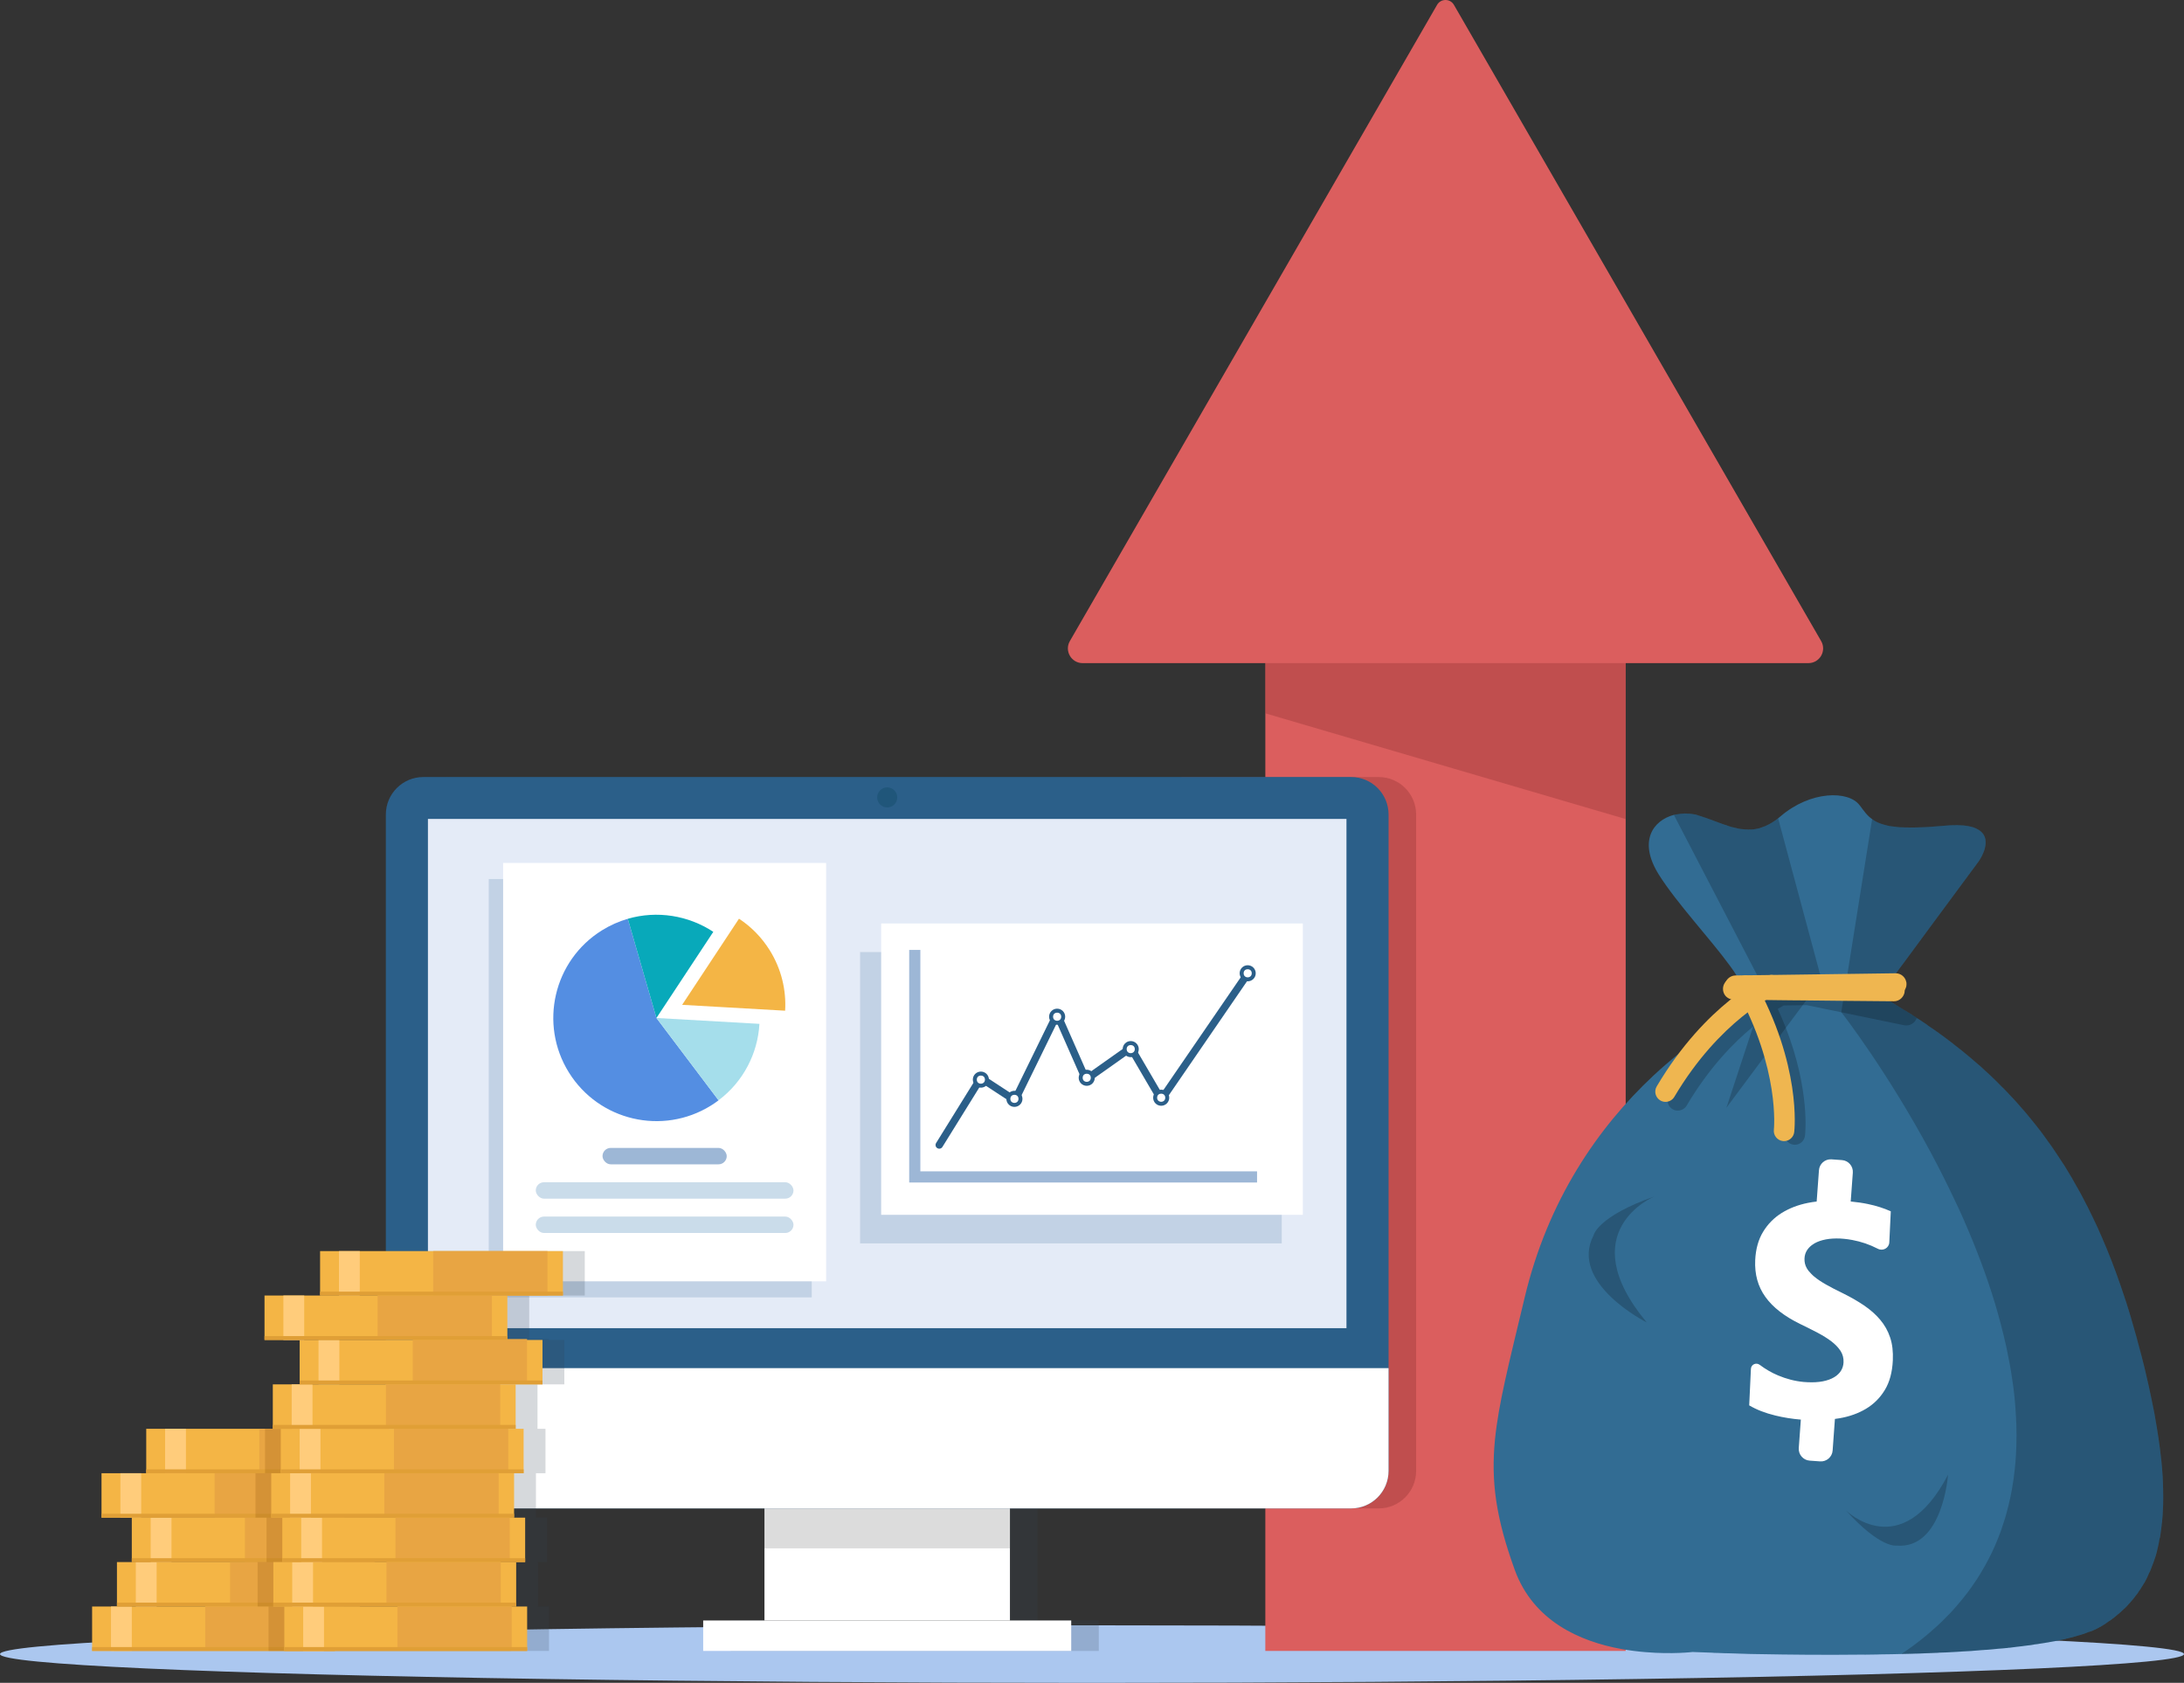 <svg xmlns="http://www.w3.org/2000/svg" viewBox="0 0 3448.035 2656.137">
  <rect x="0" y="0" width="3448.035" height="2656.137" fill="#333333" stroke="none"/>
  <g id="a" data-name="Layer 1"/>
  <g id="b" data-name="Layer 2">
    <g id="c" data-name="Layer 1">
      <g>
        <ellipse cx="1724.018" cy="2610.731" rx="1724.018" ry="45.405" fill="#abc7ef"/>
        <path d="M711.856,1226.429c-32.643,0-59.18,26.54-59.18,59.18v1036.005c0,32.639,26.537,59.18,59.18,59.18h538.585v176.886h-96.747v48.074h581.052v-48.074h-96.747v-176.886h227.384V1226.429H711.856Z" fill="#344551" opacity=".2"/>
        <g>
          <rect x="1997.658" y="929.131" width="568.925" height="1676.622" fill="#db5e5e"/>
          <path d="M2268.823,7.678l-579.745,1004.148c-8.932,15.471,2.233,34.809,20.097,34.809h1145.893c17.864,0,29.029-19.338,20.097-34.809L2295.42,7.678c-5.91-10.237-20.687-10.237-26.597,0Z" fill="#db5e5e"/>
          <polygon points="1997.66 1046.635 1997.66 1125.915 2566.583 1292.796 2566.583 1046.635 1997.66 1046.635" fill="#993939" opacity=".4"/>
        </g>
        <path d="M2176.694,1226.429h-311.313v1154.364h311.313c32.636,0,59.069-26.54,59.069-59.18V1285.609c0-32.639-26.433-59.18-59.069-59.18Z" fill="#993939" opacity=".4"/>
        <g>
          <path d="M3415.069,2351.711c.226,7.298,.198,14.473,.043,21.397l.01,.755c-.173,5.792-.478,11.334-.777,16.877-.2,3.779-.527,7.56-.981,11.216,.003,.252,.007,.503-.116,.757-.666,6.555-1.457,12.985-2.381,19.165-.228,1.765-.583,3.407-.815,4.92-.117,.631-.362,1.137-.48,1.517-.348,2.396-.82,4.542-1.291,6.94-.704,3.786-1.659,7.449-2.491,11.111-.832,3.661-1.792,7.199-2.876,10.612-.844,2.781-1.816,5.437-2.782,8.22-.972,2.657-1.943,5.313-3.038,7.971-.604,1.896-1.336,3.668-2.068,5.441-.858,1.774-1.712,3.548-2.57,5.321-.364,1.012-.856,1.9-1.219,2.786-.369,.886-.858,1.774-1.224,2.659-.984,1.776-1.838,3.55-2.696,5.324-.492,.888-.984,1.775-1.474,2.789-.618,.89-1.231,1.905-1.847,2.92-.49,1.014-1.106,2.029-1.721,2.919-.372,.634-.739,1.268-1.234,1.904-.369,.635-.739,1.269-1.108,1.903-.495,.636-.865,1.27-1.358,2.032-.492,.637-.986,1.399-1.481,2.035-.618,.89-1.233,1.779-1.724,2.667-.124,.127-.247,.381-.245,.507-1.239,1.527-2.349,3.053-3.59,4.454-2.097,3.049-4.451,5.977-7.18,8.909-1.609,1.91-3.096,3.692-4.71,5.225-.989,1.398-2.233,2.547-3.348,3.696-1.99,1.915-4.225,4.086-6.339,5.877-.621,.638-1.243,1.275-1.865,1.787-1.616,1.407-3.231,2.814-4.727,3.966-.747,.64-1.494,1.28-2.114,1.791-.247,.381-.497,.51-.871,.767-.373,.383-.873,.641-1.248,.898-.371,.508-.87,.893-1.365,1.277-.873,.642-1.746,1.283-2.742,1.926,0,0-.126,.002-.124,.128-.499,.384-.997,.769-1.496,1.153-.497,.511-1.123,.771-1.619,1.155-.374,.257-.749,.513-1.123,.771-.374,.257-.749,.513-1.249,.772-.746,.513-1.495,1.028-2.368,1.669-.622,.386-1.12,.77-1.619,1.155-.374,.256-.625,.386-.873,.641-.875,.515-1.747,1.03-2.62,1.672-.625,.386-1.123,.771-1.745,1.156-.5,.259-1.125,.645-1.75,1.031-.25,.129-.5,.259-.751,.387-.374,.257-.749,.514-1.12,.77-.129,.002-.376,.131-.5,.259-.124,.128-.374,.257-.626,.261l-.126,.002c-1.372,.774-2.998,1.677-4.623,2.581-1.248,.646-2.501,1.167-3.875,1.815-1.003,.392-2.129,.91-3.253,1.43l-.124,.127c-1.127,.519-2.254,.787-3.257,1.178l-.126,.002-1.129,.393c-.126,.002-.25,.129-.376,.13-.124,.128-.376,.131-.499,.133-1.253,.521-2.381,.914-3.633,1.309l-.124,.127c-.5,.259-1.003,.392-1.631,.526-2.503,1.041-5.135,1.832-7.766,2.624-.752,.261-1.379,.522-2.256,.66-.129,.002-.252,.003-.379,.131-.875,.263-1.88,.529-2.755,.793-.5,.258-1.003,.391-1.631,.525-3.762,1.059-7.65,2.119-11.54,3.052l-.123,.002c-.88,.138-1.758,.402-2.634,.666-.252,.003-.628,.134-1.006,.139-.25,.129-.376,.131-.502,.133-.252,.003-.376,.131-.626,.261-.126,.002-.252,.003-.376,.131-2.007,.405-3.763,.807-5.647,1.21-.88,.138-1.881,.404-2.761,.542-1.004,.265-1.881,.403-2.887,.543-.25,.129-.626,.261-.878,.264-.376,.131-.751,.136-1.13,.267-1.003,.14-1.883,.278-2.758,.542-.754,.136-1.508,.272-2.262,.408l-.378,.005c-2.887,.543-6.027,1.089-9.04,1.634-1.379,.271-2.763,.416-4.268,.688-.129,.002-.25,.129-.502,.132-1.51,.147-3.141,.421-4.775,.695-.252,.003-.628,.134-.88,.137-2.007,.405-4.018,.559-6.028,.964-1.507,.147-3.264,.423-4.774,.569-.502,.133-1.006,.14-1.506,.398-1.757,.276-3.643,.554-5.4,.829-1.507,.147-3.017,.293-4.777,.569-1.505,.272-3.141,.42-4.774,.568-1.256,.269-2.385,.411-3.643,.553-1.759,.15-3.645,.428-5.404,.578-.88,.138-1.757,.275-2.765,.289-1.631,.274-3.141,.421-4.523,.692-.882,.012-1.885,.151-2.891,.291-1.005,.014-2.009,.279-3.015,.419-1.76,.024-3.27,.171-5.026,.572-.128-.124-.252,.003-.378,.005l-.378,.005c-1.762,.15-3.269,.297-4.776,.443-2.014,.153-3.899,.304-5.912,.458-.625,.135-1.381,.145-2.137,.155-1.256,.269-2.385,.411-3.645,.428-.625,.134-1.129,.141-1.885,.151-.88,.138-1.885,.152-3.017,.293-3.269,.297-6.665,.469-10.058,.893l-1.635,.022c-1.132,.141-2.392,.159-3.773,.304l-.882,.012c-.754,.136-1.51,.147-2.263,.157-.502,.132-1.006,.139-1.636,.148-2.765,.29-5.657,.455-8.422,.745-1.76,.275-3.521,.299-5.405,.451-2.141,.029-4.402,.312-6.541,.341-1.134,.015-2.14,.155-3.396,.172-1.008,.014-2.263,.157-3.27,.171-.63,.009-1.134,.015-1.762,.149-.375,.005-.753,.01-1.003,.14-.882,.012-1.764,.024-2.644,.162-2.263,.157-4.273,.31-6.412,.34-2.266,.157-4.53,.188-6.793,.344-1.008,.014-1.885,.152-2.767,.164-.882,.012-1.762,.15-2.644,.162-1.005,.014-2.137,.155-3.144,.169l-.123,.002c-3.273,.171-6.668,.217-9.941,.262-1.76,.275-3.521,.299-5.281,.323-4.53,.188-8.934,.374-13.212,.558-1.886,.026-3.645,.176-5.535,.202-2.892,.165-5.913,.207-8.931,.374l-4.277,.058c-1.764,.024-3.65,.05-5.412,.199-4.403,.06-8.681,.245-13.21,.306-1.258,.143-2.644,.162-3.9,.179l-.252,.003-1.26,.017c-4.406,.06-8.807,.246-13.21,.306l-18.754,.256c-1.507,.147-3.396,.172-5.157,.196l-18.751,.256c-1.512,.021-2.768,.038-4.282-.068-59.905,.692-116.929,.087-163.011-.795-1.512,.021-3.022-.085-4.659-.062-2.515-.092-5.288-.18-7.804-.145-1.387-.107-2.644-.09-3.904-.073-1.762-.101-3.274-.081-4.91-.184-3.905-.199-7.683-.273-11.584-.346-1.639-.104-3.277-.081-4.661-.188-4.156-.069-8.061-.268-11.836-.342-1.764,.024-3.148-.083-4.659-.062-4.157-.194-8.184-.265-11.837-.468-1.636-.104-3.274-.081-4.659-.062-1.384-.106-2.644-.089-3.904-.324-8.564-.386-15.613-.416-20.654-.725-6.545-.163-10.075-.366-10.075-.366,0,0-31.415,3.827-73.88,.254l-.126,.002c-12.096-.968-25.083-2.553-38.711-5.01-64.605-11.831-138.551-43.799-167.978-124.835-29.954-82.664-37.656-139.704-31.255-205.621,2.885-28.36,8.265-58.391,15.853-92.73,8.172-37.495,18.792-80.058,31.053-131.58,36.544-153.683,115.908-268.552,202.906-349.919,13.175-12.264,26.487-23.773,39.804-34.655,.127-.128,.249-.255,.499-.384,18.172-14.975,36.618-28.318,54.833-40.398,0,0,21.33-14.137,40.545-35.797,.996-.895,1.861-1.914,2.853-3.06l-.002-.126,2.482-2.551c.371-.508,.616-1.016,.991-1.272q-.002-.126,.123-.254c.247-.381,.615-.89,.86-1.396,.739-1.269,1.224-2.66,1.453-4.3l-.002-.126c.459-3.278,.03-7.049-1.416-11.434l-.002-.126c-.654-2.005-1.439-4.134-2.604-6.384-1.175-3.005-2.849-5.877-4.913-9.373l-.002-.126c-.383-.624-.77-1.248-1.158-1.998l-.002-.126c-.128-.124-.255-.248-.383-.372l-.002-.126c-.776-1.5-1.545-2.622-2.571-3.993l-.129-.25c-.133-.501-.393-1.127-.776-1.5-2.701-4.242-5.91-8.856-9.374-13.591-30.784-42.25-83.793-98.67-112.097-143.597-33.326-53.039-9.227-85.843,23.756-94.601,.628-.135,1.382-.271,2.01-.405,2.635-.539,5.273-.952,8.037-1.242,2.261-.283,4.527-.44,6.791-.471l.252-.003c2.39-.033,4.656,.062,7.05,.282,2.646,.216,5.17,.559,7.567,1.029,1.767,.228,3.282,.71,4.796,1.068l.131,.124c.756,.242,1.641,.481,2.401,.722,.882,.24,1.643,.607,2.528,.847,.632,.117,1.139,.362,1.644,.481,6.191,1.93,12.393,4.237,18.466,6.544,2.023,.728,3.92,1.458,5.945,2.185,2.91,1.093,5.819,2.186,8.601,3.154,1.643,.608,3.289,1.214,4.934,1.695,.882,.24,1.641,.482,2.524,.721,.507,.245,1.015,.49,1.648,.733,3.667,1.209,7.333,2.291,10.99,2.997,.506,.119,1.137,.236,1.643,.356,1.011,.237,2.019,.476,2.905,.716,3.408,.709,6.813,1.165,10.215,1.371,1.387,.107,2.646,.216,4.031,.197,1.384,.106,2.646,.215,4.027,.07l2.141-.029c.882-.012,1.76-.024,2.641-.161,1.635-.022,3.017-.293,4.648-.567,2.012-.279,3.893-.682,5.902-1.213,.252-.003,.373-.131,.623-.26,.63-.009,1.38-.397,2.007-.657,.754-.136,1.629-.4,2.38-.788,1.004-.266,2.004-.657,3.131-1.176,.754-.136,1.505-.524,2.252-.912,6.382-2.73,12.873-6.721,19.599-11.973,1.249-.772,2.237-2.044,3.611-2.944,47.771-41.057,107.562-40.866,124.87-17.817,.383,.373,.512,.623,.768,.871,5.897,7.849,10.781,15.335,19.171,21.262,1.27,.99,2.668,1.851,4.063,2.713,2.918,1.723,6.085,3.19,9.88,4.522,2.782,.969,5.817,1.809,9.227,2.644,2.273,.598,4.67,1.069,7.192,1.412,3.911,.576,8.071,1.023,12.733,1.462,3.15,.209,6.423,.289,9.823,.369,8.061,.268,17.248,.142,27.811-.38,5.661-.203,11.572-.535,17.857-1.125,4.025-.306,8.175-.615,12.573-1.052,17.6-1.751,30.944-1.43,41.043,.446,2.397,.471,4.67,1.069,6.691,1.671,2.024,.602,3.921,1.331,5.567,2.19,3.42,1.59,6.088,3.442,8.131,5.427,1.657,1.614,2.939,3.233,3.843,4.857,9.419,16.863-7.996,41.143-7.996,41.143,0,0-36.828,49.844-72.299,97.781-3.46,4.704-7.045,9.536-10.506,14.241-5.19,6.994-10.259,13.859-15.076,20.471-8.157,10.936-15.449,20.854-21.504,29.118-2.473,3.181-4.696,6.232-6.676,8.902-1.73,2.289-3.338,4.451-4.693,6.484l-.126,.002c-2.345,3.556-4.441,6.731-6.032,9.9-.861,1.523-1.726,2.793-2.334,4.186l.002,.126c-3.801,7.479-5.364,12.912-5.685,17.07-.236,1.136-.344,2.271-.332,3.151l.002,.126c.228,7.676,4.785,9.501,4.785,9.501,.126-.002,.128,.124,.254,.123,3.683,2.341,7.364,4.557,11.042,6.772,3.809,2.34,7.617,4.679,11.3,7.02,.507,.245,1.015,.489,1.647,.859,.635,.369,1.27,.738,1.905,1.106,.128,.124,.381,.247,.509,.371,.76,.493,1.522,.986,2.285,1.479l.126-.002c2.03,1.231,4.064,2.588,6.094,3.819l.002,.126,.126-.002c.381,.247,.763,.493,1.141,.74,.889,.491,1.651,.985,2.416,1.603,.635,.369,1.267,.738,1.902,1.106,.002,.126,.128,.124,.254,.123,.511,.497,1.02,.867,1.529,1.238,1.521,.86,3.046,1.846,4.568,2.832,3.557,2.343,7.241,4.81,10.672,7.155,.887,.617,1.779,1.36,2.67,1.977,4.702,3.209,9.402,6.417,13.98,9.753,13.979,9.878,27.336,20.143,40.318,30.665,4.325,3.465,8.527,6.932,12.731,10.525,5.346,4.459,10.572,9.045,15.666,13.506,1.4,1.239,2.93,2.603,4.335,3.969,1.527,1.364,2.93,2.603,4.332,3.969,2.547,2.231,4.973,4.589,7.522,6.946,5.483,5.211,11.098,10.673,16.46,16.264,3.955,3.848,7.78,7.572,11.359,11.551l.383,.372,.002,.126c3.959,4.1,7.917,8.2,11.626,12.428l.38,.373,.128,.124c5.498,6.344,11.125,12.686,16.624,19.031l.002,.126c7.039,8.463,14.081,17.178,20.869,25.896,1.926,2.616,3.851,5.234,5.901,7.974,1.923,2.617,3.85,5.36,5.772,7.977,1.151,1.495,2.307,3.115,3.336,4.612,1.156,1.621,2.309,3.241,3.465,4.862,5.008,7.358,10.147,14.84,15.034,22.577,1.795,2.493,3.341,4.989,5.011,7.609,3.734,6.116,7.596,12.357,11.334,18.726,3.738,6.368,7.351,12.865,10.965,19.36,2.064,3.749,4.382,7.619,6.326,11.62,.646,1.376,1.419,2.623,2.067,3.999,2.064,3.749,4.007,7.624,5.947,11.499,5.301,10.374,10.357,21.005,15.416,31.886,2.466,5.505,4.932,11.009,7.272,16.516,10.395,23.773,20.051,48.815,29.093,74.998,5.766,16.536,11.412,33.703,16.561,51.38,2.905,9.779,5.808,19.808,8.593,29.966,.794,3.01,1.593,6.146,2.39,9.156l.002,.126c.129,.25,.261,.626,.392,1.002l.002,.126c1.855,6.897,3.585,13.67,5.437,20.317,1.603,6.649,3.328,13.297,4.929,19.82,.663,2.634,1.203,5.27,1.869,7.904,3.202,13.298,6.023,26.35,8.584,38.776,1.482,7.028,2.836,13.933,4.184,20.586,.407,2.134,.816,4.394,1.223,6.529,.14,1.004,.281,2.136,.549,3.264,3.82,21.598,6.992,41.945,9.017,61.301,.15,1.76,.304,3.773,.705,5.529,.747,8.549,1.613,16.845,2.104,24.894,.357,7.673,.709,15.22,.808,22.519Z" fill="#326c93"/>
          <path d="M3415.069,2351.711c.226,7.298,.198,14.473,.043,21.397l.01,.755c-.173,5.792-.478,11.334-.777,16.877-.452,3.783-.78,7.437-1.107,11.218l.01,.755c-.666,6.555-1.457,12.985-2.381,19.165-.228,1.765-.583,3.407-.815,4.92-.117,.631-.236,1.136-.357,1.515-.342,2.396-.817,4.542-1.414,6.942-.704,3.786-1.659,7.449-2.491,11.111-.958,3.663-1.918,7.201-3.002,10.614-.844,2.781-1.69,5.435-2.657,8.218-.972,2.657-1.943,5.313-3.038,7.971-.604,1.896-1.336,3.668-2.068,5.441-.729,1.772-1.586,3.546-2.444,5.32-.49,1.014-.856,1.9-1.345,2.788-.49,1.013-.858,1.774-1.35,2.661-.858,1.774-1.843,3.424-2.696,5.324-.492,.888-.984,1.775-1.476,2.663-.49,1.014-1.103,2.029-1.719,3.044-.49,1.014-1.106,2.029-1.721,2.919-.372,.634-.739,1.268-1.108,1.903-.369,.635-.865,1.271-1.234,1.905-.495,.636-.865,1.27-1.358,2.032-.492,.637-.86,1.397-1.355,2.033l-1.85,2.669c-.124,.127-.247,.381-.245,.507-1.239,1.527-2.349,3.053-3.59,4.454-2.097,3.049-4.575,6.105-7.18,8.909-1.609,1.91-3.096,3.692-4.71,5.225-.989,1.398-2.233,2.547-3.348,3.696-1.99,1.915-4.225,4.086-6.339,5.877-.621,.638-1.243,1.275-1.865,1.787-1.616,1.407-3.231,2.814-4.727,3.966-.747,.64-1.494,1.28-2.114,1.791-.247,.381-.497,.51-.871,.767-.373,.383-.873,.641-1.248,.898-.371,.508-.87,.893-1.365,1.277-.873,.642-1.746,1.283-2.742,1.926,0,0-.126,.002-.124,.128-.626,.261-.999,.643-1.498,1.028-.497,.51-1.123,.771-1.619,1.155-.374,.257-.747,.639-1.122,.896-1.248,.898-2.494,1.67-3.616,2.567-.622,.386-1.12,.77-1.621,1.029-.374,.256-.625,.386-.873,.641-.875,.515-1.747,1.03-2.62,1.672-.625,.386-1.123,.771-1.745,1.156-.5,.259-1.125,.645-1.75,1.031-.25,.129-.5,.259-.751,.387-.374,.257-.749,.514-1.122,.645-.374,.256-.623,.512-1.125,.645l-.126,.002c-1.372,.774-2.998,1.677-4.623,2.581-1.248,.646-2.501,1.167-3.875,1.815-1.003,.392-2.129,.91-3.255,1.304l.002,.126-.126,.002c-1.001,.517-2.002,.783-3.255,1.303l-.126,.002-1.129,.393c-.126,.002-.25,.129-.376,.13-.124,.128-.374,.257-.497,.259-1.253,.52-2.381,.914-3.759,1.31-.5,.259-1.003,.392-1.631,.526-2.503,1.041-5.135,1.832-7.766,2.624-.752,.261-1.379,.522-2.256,.66-.129,.002-.252,.003-.379,.131-.875,.263-1.88,.529-2.753,.919-.502,.132-1.004,.265-1.632,.4-3.762,1.059-7.65,2.119-11.54,3.052l-.123,.002c-1.006,.14-1.758,.402-2.635,.54-.379,.131-.626,.26-1.004,.265-.25,.129-.376,.131-.502,.133-.252,.003-.378,.005-.628,.135-.126,.002-.252,.003-.376,.131-1.881,.403-3.763,.807-5.645,1.335-.88,.138-1.881,.404-2.761,.542-1.004,.265-1.881,.403-2.886,.669-.378,.005-.628,.135-.88,.138-.376,.131-.751,.136-1.13,.267-1.003,.14-1.883,.278-2.76,.416-.752,.262-1.506,.398-2.261,.534l-.378,.005c-2.887,.543-6.027,1.089-9.04,1.634-1.379,.271-2.763,.416-4.268,.688-.129,.002-.25,.129-.502,.132-1.51,.147-3.141,.421-4.775,.695-.252,.003-.628,.134-.88,.137-2.007,.405-3.89,.683-6.027,1.089-1.507,.147-3.141,.421-4.774,.569-.502,.132-1.006,.139-1.508,.272-1.757,.276-3.643,.554-5.4,.829-1.507,.147-3.017,.293-4.777,.569-1.505,.272-3.141,.42-4.774,.568-1.256,.269-2.385,.411-3.643,.553-1.759,.15-3.645,.428-5.404,.578-.88,.138-1.757,.275-2.765,.289-1.508,.273-3.015,.419-4.525,.566-1.005,.014-1.885,.152-2.889,.417-1.005,.014-2.011,.153-3.017,.293-1.76,.024-3.396,.172-5.024,.698-.128-.124-.252,.003-.378,.005l-.378,.005c-1.762,.15-3.269,.297-4.776,.443-2.014,.153-3.899,.304-5.912,.458-.625,.135-1.381,.145-2.137,.155-1.256,.269-2.385,.411-3.645,.428-.625,.134-1.129,.141-1.885,.151-.88,.138-1.885,.152-3.017,.293-3.269,.297-6.665,.469-10.058,.893l-1.635,.022c-1.132,.141-2.392,.159-3.773,.304l-.882,.012c-.754,.136-1.51,.147-2.263,.157-.502,.132-1.006,.139-1.636,.148-2.765,.29-5.531,.454-8.424,.619-1.76,.276-3.647,.302-5.405,.451-2.141,.029-4.402,.312-6.541,.341-1.132,.141-2.14,.155-3.395,.298-1.008,.014-2.263,.157-3.27,.171l-1.764,.024c-.375,.005-.753,.01-1.003,.139l-2.645,.036-6.41,.466c-2.389,.159-4.53,.188-6.793,.345-1.008,.014-1.885,.151-2.765,.289-.882,.012-1.762,.15-2.644,.162-1.005,.014-2.137,.155-3.144,.169l-.123,.002c-3.273,.171-6.543,.215-9.939,.388-1.76,.275-3.521,.299-5.281,.323-4.53,.188-8.934,.374-13.335,.56-1.764,.024-3.522,.174-5.412,.2-2.892,.165-5.913,.207-8.805,.371l-4.403,.06c-1.764,.024-3.65,.05-5.412,.2-4.403,.06-8.681,.245-13.21,.306-1.258,.143-2.77,.164-4.152,.183,.126-.002,.124-.128,.25-.129,.499-.384,1.12-.77,1.619-1.155,.875-.515,1.622-1.155,2.245-1.666q.123-.002,.25-.129c.622-.386,1.245-.898,1.995-1.286,3.742-2.568,7.357-5.135,10.844-7.7,.25-.129,.499-.385,.749-.513,1.494-1.28,3.115-2.309,4.611-3.462,0,0-.002-.126,.121-.128l.127-.128c.121-.128,.371-.256,.496-.384,3.74-2.695,7.35-5.639,10.963-8.458,.373-.382,.867-.893,1.365-1.277,1.123-.771,2.245-1.667,3.364-2.563,.621-.638,1.244-1.15,1.991-1.79,3.362-2.689,6.472-5.375,9.579-8.312,1.119-.896,2.363-2.047,3.609-3.07,.37-.383,.742-.766,1.117-1.022,1.364-1.403,2.734-2.555,4.102-3.832,3.478-3.194,6.71-6.385,9.935-9.702,.992-1.147,2.114-2.043,3.103-3.189l5.341-5.36c4.463-4.843,8.802-9.812,13.012-14.778,1.734-2.163,3.722-4.205,5.328-6.366,1.733-2.037,3.215-4.198,4.948-6.235,.62-.764,1.241-1.401,1.734-2.163,1.233-1.779,2.47-3.432,3.833-5.087,.121-.128,.248-.255,.366-.634,1.113-1.526,2.102-2.924,3.338-4.451,.123-.253,.245-.507,.494-.762,2.963-4.194,5.801-8.386,8.514-12.451,1.726-2.792,3.574-5.587,5.298-8.505,4.679-7.491,8.856-15.099,12.902-22.833,1.717-3.422,3.555-6.972,5.273-10.393,4.039-8.489,7.572-16.844,10.979-25.45-.002-.126,.121-.38,.119-.506,.611-1.393,1.094-2.91,1.7-4.428,.851-2.277,1.828-4.556,2.551-6.958,.242-.507,.485-1.14,.606-1.771,.603-1.771,1.207-3.666,1.811-5.563,.242-.758,.609-1.519,.725-2.275,1.819-4.934,3.262-9.988,4.576-15.041,4.683-16.679,8.351-33.595,10.761-50.872,.352-1.641,.456-3.279,.813-4.794l-.01-.755c2.301-16.017,3.588-32.272,4.12-48.642,.461-12.341,.418-24.55-.003-36.88-.007-.503-.014-1.006-.145-1.634-.021-1.51-.043-3.146-.194-4.78-.027-2.013-.055-4.026-.331-6.037-.362-8.051-.976-16.098-1.717-24.269-.291-2.891-.585-5.908-.878-8.925-.866-8.043-1.98-16.084-3.224-24.123-2.372-17.086-5.624-34.034-9.254-50.977-2.814-12.549-5.754-25.095-9.2-37.761-2.656-10.159-5.568-20.441-8.603-30.721-13.447-44.5-30.026-87.95-48.084-129.241-.519-1.125-1.036-2.251-1.432-3.378-4.545-10.385-9.216-20.517-14.136-30.645-12.314-26.139-24.995-51.265-37.779-75.132-68.452-127.452-137.771-217.131-141.229-221.49l-.129,.002-.002-.126,1.509-9.461,1.392-8.578,1.277-7.947-.002-.126,2.659-17.28,.716-2.905-.002-.126,.924-5.928,1.276-8.073,38.957-244.341c1.27,.99,2.668,1.851,4.063,2.713,2.917,1.597,6.085,3.19,9.88,4.522,2.782,.969,5.817,1.809,9.227,2.644,2.271,.472,4.668,.943,7.192,1.412,3.911,.576,8.071,1.023,12.733,1.462,3.024,.211,6.299,.417,9.699,.497,8.187,.266,17.496,.139,27.936-.508,5.661-.203,11.572-.535,17.857-1.125,4.025-.306,8.173-.741,12.448-1.176,17.723-1.752,31.068-1.305,41.167,.57,2.397,.471,4.67,1.069,6.691,1.671,2.024,.602,3.921,1.331,5.567,2.19,3.419,1.464,6.218,3.44,8.131,5.427,1.657,1.614,2.939,3.233,3.843,4.857,9.419,16.863-7.996,41.143-7.996,41.143,0,0-36.828,49.844-72.299,97.781-3.46,4.704-7.045,9.536-10.506,14.241-5.19,6.994-10.259,13.859-15.076,20.471-8.031,10.934-15.449,20.854-21.504,29.118-2.473,3.181-4.696,6.232-6.676,8.902-1.73,2.289-3.338,4.451-4.693,6.484,1.261,.109,2.52,.218,3.659,.579,1.134,.236,2.275,.724,3.415,1.213,1.013,.615,2.03,1.231,2.922,1.974,1.015,.741,1.781,1.486,2.549,2.357,.512,.622,.897,1.121,1.281,1.745,.386,.624,.773,1.248,1.034,1.873,.387,.625,.647,1.25,.782,1.878,.262,.752,.397,1.379,.533,2.132l.002,.126c.129,.25,.257,.374,.261,.626,.123-.002,.125,.124,.126,.25l.029,2.139c.007,.504,.014,1.007-.104,1.386,.007,.504,.014,1.007-.105,1.513-.116,.757-.231,1.514-.475,2.146l.002,.126c-.123,.253-.121,.379-.243,.633-.245,.507-.488,1.139-.733,1.646-.368,.76-.732,1.52-1.227,2.156l.002,.126c-.247,.381-.492,.888-.865,1.27-.247,.381-.494,.762-1.118,1.148-.124,.128-.373,.382-.618,.638-.497,.51-1.12,1.022-1.869,1.536-.499,.385-1.245,.898-1.874,1.159-.371,.256-.622,.386-.998,.517-.25,.129-.626,.261-1.004,.266-.626,.26-1.502,.524-2.256,.66-1.13,.267-2.259,.408-3.393,.424l.254,.123,.126-.002,.38,.121c3.408,.709,6.197,2.181,8.367,4.417l.126-.002,.002,.126-.126,.002c-1.239,1.276-2.485,2.3-3.987,3.075-1.372,.774-3.127,1.428-4.757,1.827-1.256,.269-2.387,.285-3.773,.304l-5.79-.047-.378,.005c3.809,2.34,7.616,4.553,11.419,6.767,3.809,2.34,7.617,4.679,11.3,7.02,.507,.245,1.015,.489,1.647,.859,.763,.493,1.525,.986,2.288,1.479,0,0-.002-.126,.126-.002,.76,.493,1.522,.986,2.285,1.479l.126-.002c2.157,1.355,4.066,2.714,6.095,3.945l.126-.002c.381,.247,.763,.493,1.141,.74,.889,.491,1.651,.985,2.416,1.603,.635,.369,1.267,.738,1.902,1.106,.002,.126,.128,.124,.254,.123,.509,.371,1.018,.741,1.525,.986,1.522,.986,3.049,2.098,4.572,3.084,3.557,2.343,7.241,4.81,10.672,7.155,.887,.617,1.778,1.234,2.668,1.851,4.702,3.209,9.404,6.543,13.982,9.879,13.979,9.878,27.336,20.143,40.318,30.665,4.325,3.465,8.527,6.932,12.731,10.525,5.346,4.459,10.572,9.045,15.668,13.632,1.4,1.239,2.929,2.477,4.333,3.843,1.527,1.364,2.93,2.603,4.332,3.969,2.547,2.231,4.973,4.589,7.522,6.946,5.483,5.211,11.098,10.673,16.46,16.264,3.955,3.848,7.78,7.572,11.359,11.551l.383,.372,.002,.126c3.959,4.1,7.917,8.2,11.626,12.428l.38,.373,.128,.124c5.498,6.344,11.125,12.686,16.624,19.031l.002,.126c7.039,8.463,14.081,17.178,20.869,25.896,1.926,2.616,3.851,5.234,5.901,7.974,1.923,2.617,3.973,5.358,5.898,7.975,1.025,1.496,2.18,2.991,3.21,4.613,1.156,1.621,2.309,3.241,3.465,4.862,5.134,7.357,10.147,14.84,15.034,22.577,1.672,2.495,3.341,4.989,4.889,7.611,3.857,6.115,7.719,12.356,11.457,18.724,3.738,6.368,7.351,12.865,10.965,19.36,2.064,3.749,4.382,7.619,6.326,11.62,.646,1.376,1.419,2.623,2.067,3.999,2.064,3.749,4.007,7.624,5.947,11.499,5.301,10.374,10.483,21.003,15.416,31.886,2.466,5.505,4.932,11.009,7.272,16.516,10.395,23.773,20.051,48.815,29.093,74.998,5.766,16.536,11.412,33.703,16.561,51.38,2.905,9.779,5.808,19.808,8.593,29.966,.794,3.01,1.593,6.146,2.39,9.156l.002,.126c.257,.374,.386,.624,.518,1l.002,.126c1.855,6.897,3.585,13.67,5.311,20.318,1.603,6.649,3.201,13.172,4.802,19.696,.668,2.76,1.331,5.394,1.996,8.029,3.202,13.298,6.023,26.35,8.584,38.776,1.482,7.028,2.836,13.933,4.184,20.586,.407,2.134,.816,4.394,1.223,6.529,.14,1.004,.281,2.136,.549,3.264,3.82,21.598,6.992,41.945,9.017,61.301,.15,1.76,.304,3.773,.705,5.529,.747,8.549,1.613,16.845,2.104,24.894,.357,7.673,.709,15.22,.808,22.519Z" opacity=".2"/>
          <path d="M2725.607,1748.416l61.02-185.257-143.98-276.974c11.924-3.073,24.861-3.007,36.711,.307,43.503,12.181,81.584,41.738,127.896,5.045l68.568,254.961-150.215,201.917Z" opacity=".2"/>
          <path d="M3026.109,1606.654c-2.591,8.139-11.101,13.26-19.942,11.553l-99.188-20.493-54.574-11.251-36.378,.497c-2.443,1.463-5.599,3.175-9.301,5.45,4.747,10.183,8.856,20.137,12.723,29.936,38.124,98.15,30.718,166.812,30.21,170.235-1.001,8.197-7.751,14.168-15.853,14.278-.636,.009-1.431-.139-2.226-.129-4.457-.574-8.223-2.907-10.891-6.286-1.699-2.281-2.768-4.967-3.124-7.743l-.008-.556c-.173-1.03-.188-2.143-.046-3.336,.23-.639,5.76-55.293-21.31-135.162-4.556-13.603-9.993-27.828-16.63-42.594-1.34,.892-2.675,1.943-4.089,3.075-1.964,1.616-4.088,3.154-6.29,4.852-.236,.162-.313,.401-.628,.565-.233,.242-.47,.404-.705,.645-30.562,25.125-69.659,64.984-104.991,124.811-3.029,5.046-8.392,7.821-13.795,7.895-2.938,.04-5.807-.556-8.37-2.19-4.565-2.639-7.328-7.129-7.789-11.889v-.08q-.085-.317-.086-.396c-.443-3.331,.306-6.678,2.168-9.802,40.849-68.88,85.847-112.951,119.961-139.713,.315-.242,.63-.485,1.023-.808,.233-.242,.473-.324,.628-.485-.318-.155-.636-.15-.955-.226-.638-.15-1.117-.302-1.755-.532-1.996-.687-3.757-1.696-5.367-3.104-1.769-1.565-3.383-3.449-4.285-5.582-.57-.946-.82-1.816-1.07-2.686-.167-.554-.252-.95-.259-1.506v-.08c-.163-.236-.328-.631-.333-1.028-.088-.634-.097-1.27-.106-1.905l-.016-1.192c.062-1.272,.205-2.466,.667-3.584,.148-.796,.376-1.594,.764-2.314,.846-1.998,1.854-3.68,3.426-5.052-.652-1.183-1.308-2.604-1.645-4.029-.086-.634-.333-1.266-.344-2.061-.169-.712-.18-1.507-.19-2.301-.012-.874-.024-1.747,.202-2.704-.001-.079-.005-.397,.15-.637-.001-.08,.071-.478,.068-.716,.305-.957,.532-1.834,.998-2.635,.15-.637,.539-1.278,1.008-1.92,.385-.8,.93-1.601,1.558-2.245l42.017-.574,1.675,.374,.159-.002,4.779,.968,8.923,1.785h.08l10.595,2.237v.08l38.161,7.741,154.095-2.104c.16,.236,.165,.554,.25,.871q.08,.157,.081,.237l.027,1.986c.013,.953-.052,1.907-.198,2.863-.149,.717-.297,1.514-.527,2.152v.08c-.454,1.595-1.227,3.115-2.162,4.478v.08c-.232,.4-.464,.88-.854,1.283-.313,.402-.704,.884-1.096,1.286v.08c-.391,.402-.784,.725-1.255,1.05-.708,.565-1.415,1.052-2.204,1.539-1.181,.731-2.525,1.306-3.869,1.721-1.505,.418-3.17,.679-4.758,.701l.24,.076,.559,.151c3.346,.749,6.227,2.219,8.402,4.414l.002,.159c-2.351,2.415-5.427,4.126-8.752,4.886-1.346,.257-2.46,.272-3.73,.29l-6.198-.074c7.611,4.663,15.297,9.086,22.672,13.832,.561,.31,1.039,.542,1.601,.931,1.521,.853,3.202,1.863,4.807,2.874,2.081,1.242,4.086,2.645,6.171,3.888,0,0,.157-.002,.159,.157,1.201,.619,2.322,1.319,3.528,2.256,1.122,.779,2.402,1.477,3.608,2.414Z" opacity=".2"/>
          <path d="M3009.964,1553.09c.013,.953-.052,1.907-.198,2.863-.149,.717-.297,1.514-.527,2.152v.08c-.23,.811-.545,1.601-.923,2.363-.346,.768-.775,1.482-1.239,2.179v.016c-.233,.4-.465,.88-.855,1.283-.313,.402-.704,.884-1.096,1.286-.392,.402-.785,.725-1.255,1.129-.708,.565-1.415,1.052-2.204,1.539-1.181,.731-2.525,1.306-3.869,1.721-1.423,.496-2.93,.755-4.518,.777l-252.826,3.453c-1.032,.014-2.064-.051-3.1-.196h-.08c-.957-.224-1.833-.451-2.713-.836-6.703-2.292-11.476-8.503-11.577-15.89-.064-4.686,1.863-9.003,4.838-12.141l.08-.081c2.899-2.9,7.002-4.942,11.369-5.16l254.096-3.47c8.107,.286,14.78,6.154,16.237,13.84,.16,.236,.165,.554,.25,.871l.004,.318c.086,.635,.095,1.27,.104,1.905Z" fill="#efb650"/>
          <path d="M3007.111,1562.625l.011,.772c.016,1.158-.099,2.189-.342,3.221-.728,3.226-2.231,6.206-4.516,8.424l.002,.129c-2.411,2.477-5.475,4.192-8.81,4.88-1.282,.274-2.44,.29-3.726,.308l-6.176-.044-73.727-.666-58.288-.62-19.043-.125-26.12-.286-18.787-.259-1.801,.025-4.118-.072-3.989-.074-19.943-.114-4.761-.064-3.475-.081-5.916,.081-6.435-.169-1.287,.018c-.385,.005-.774-.118-1.03-.115l-.002-.129c-.645-.12-1.29-.24-1.937-.488-3.486-.853-6.47-2.742-8.822-5.412-2.486-3.054-3.954-6.894-3.883-11.14,.077-3.732,1.191-6.964,3.084-9.691,.504-.779,1.136-1.56,1.77-2.212,.127-.131,.256-.132,.254-.26,2.285-2.219,5.223-3.803,8.558-4.491,1.154-.273,2.439-.419,3.597-.435l6.562,.038,1.028-.014,1.546,.108,20.199,.11,9.779,.123,6.176,.044,26.249,.285,8.365,.143,12.094,.092,45.935,.402,19.688,.245,13.511,.201,6.819,.036,59.575,.601,12.223,.091,2.83-.039c4.118,.073,7.869,1.565,10.734,4.099,2.211,1.771,3.915,4.064,4.98,6.75,.132,.256,.393,.51,.399,.895,.535,1.536,.814,3.076,.967,4.876Z" fill="#efb650"/>
          <path d="M2629.689,1739.142c-2.873,.039-5.793-.687-8.447-2.261-7.682-4.554-10.222-14.472-5.667-22.153,77.841-131.378,171.04-172.923,174.972-174.627,8.175-3.55,17.713,.208,21.267,8.403,3.546,8.179-.197,17.681-8.363,21.251h0c-.871,.383-87.933,39.732-160.056,161.458-2.979,5.027-8.258,7.851-13.706,7.929Z" fill="#efb650"/>
          <path d="M2816.838,1801.105c-.711,.01-1.429-.024-2.153-.113-8.854-1.051-15.177-9.074-14.149-17.923h0c.109-.945,9.957-95.986-58.873-219.597-4.346-7.805-1.544-17.65,6.258-21.992,7.8-4.362,17.649-1.545,21.992,6.256,74.293,133.418,63.246,234.859,62.739,239.114-.97,8.142-7.832,14.146-15.814,14.255Z" fill="#efb650"/>
          <path d="M2611.947,1888.372s-132.112,54.606-12.157,198.853c0,0-123.407-61.894-83.764-137.741,0,0,5.726-29.265,95.921-61.112Z" opacity=".2"/>
          <path d="M2914.101,2383.763s86.92,86.514,161.425-56.148c0,0-8.175,118.156-81.325,111.863,0,0-25.059,5.147-80.1-55.715Z" opacity=".2"/>
          <path d="M2984.092,2111.066c-3.426-10.408-8.714-19.784-15.798-28.132-7.018-8.348-15.631-15.87-25.71-22.702-9.334-6.306-19.737-12.329-31.275-18.069-1.012-.522-2.092-1.044-3.104-1.566-9.376-4.496-17.813-8.87-25.175-13.059-7.429-4.188-13.719-8.391-18.871-12.676-1.559-1.319-3.052-2.639-4.344-4.029-3.056-2.974-5.511-6.023-7.364-9.215-2.609-4.588-3.819-9.732-3.56-15.298,.197-5.163,1.742-9.808,4.502-13.8,2.499-3.518,5.74-6.645,9.861-9.114,.53-.41,1.062-.752,1.594-1.028,4.854-2.747,10.724-4.771,17.675-6.139,6.885-1.301,14.519-1.74,22.901-1.385,3.89,.215,7.916,.629,12.146,1.175,2.283,.371,4.634,.741,7.052,1.177,6.719,1.248,13.445,3.033,20.177,5.287,6.733,2.321,13.272,5.113,19.616,8.378,.067,0,.068,.066,.136,.065,8.1,4.245,17.813-.981,18.224-10.101l2.347-48.953c-10.856-4.878-22.838-8.736-35.876-11.439-8.334-1.762-17.466-3.112-27.398-4.049l3.333-45.482c.731-10.263-6.963-19.138-17.159-19.87l-16.502-1.181c-10.197-.732-19.071,6.962-19.803,17.158l-3.614,49.44c-4.551,.464-9.031,1.195-13.442,2.06-15.706,3.096-29.64,8.447-41.801,15.984-12.16,7.605-21.942,17.523-29.348,29.754-7.472,12.299-11.625,27.167-12.458,44.669-1.034,22.397,4.323,41.759,16.14,58.15,11.751,16.392,30.174,30.683,55.136,42.807,3.912,1.823,7.69,3.715,11.334,5.542,5.668,2.804,11,5.546,16.13,8.224,8.438,4.509,15.738,9.033,21.833,13.708,5.487,4.281,9.903,8.711,13.185,13.491,.408,.463,.75,.995,1.093,1.526,3.358,5.382,4.913,11.325,4.601,17.897-.202,4.828-1.549,9.269-4.04,13.324-1.18,1.893-2.63,3.722-4.417,5.355-1.851,1.835-4.041,3.473-6.5,4.914-4.719,2.812-10.655,4.971-17.605,6.339-7.018,1.369-15.12,1.882-24.442,1.406-2.012-.106-4.091-.212-6.104-.386-13.689-1.287-27.14-4.789-40.418-10.371-10.178-4.284-19.704-9.85-28.776-16.629-5.553-4.213-13.547-.687-13.92,6.288l-2.697,57.671c11.553,6.811,25.297,12.186,41.367,16.054,12.776,3.11,26.141,5.272,40.163,6.422l-3.274,44.878c-.732,10.196,6.963,19.138,17.16,19.87l16.501,1.181c10.196,.732,19.072-6.962,19.803-17.158l3.609-49.842c2.342-.3,4.682-.667,7.023-1.034,15.846-2.696,29.918-7.713,42.149-15.051,12.23-7.338,22.082-17.19,29.619-29.624,7.538-12.367,11.748-27.972,12.63-46.748,.619-13.613-.751-25.59-4.245-36.063Z" fill="#fff"/>
        </g>
        <rect x="1206.91" y="2337.52" width="387.559" height="220.16" fill="#fff"/>
        <path d="M2192.232,1285.611v1036.003c0,32.639-26.429,59.181-59.068,59.181H668.325c-32.639,0-59.178-26.541-59.178-59.181V1285.611c0-32.639,26.539-59.181,59.178-59.181h1464.84c32.639,0,59.068,26.541,59.068,59.181Z" fill="#2b5f89"/>
        <path d="M2192.232,2159.374v162.239c0,32.639-26.429,59.181-59.068,59.181H668.325c-32.639,0-59.178-26.541-59.178-59.181v-162.239h1583.085Z" fill="#fff"/>
        <rect x="675.611" y="1292.557" width="1450.158" height="803.759" fill="#e4ebf7"/>
        <rect x="1206.91" y="2380.794" width="387.559" height="63.066" fill="#757575" opacity=".25"/>
        <rect x="1110.164" y="2557.68" width="581.051" height="48.073" fill="#fff"/>
        <circle cx="1400.69" cy="1258.6" r="15.85" fill="#20567a"/>
        <g>
          <rect x="771.593" y="1387.443" width="509.934" height="660.316" fill="#3e719b" opacity=".2"/>
          <g>
            <rect x="794.327" y="1362.054" width="509.93" height="660.316" fill="#fff"/>
            <g>
              <path d="M991.154,1450.171c-14.032,4.12-27.748,10.102-40.767,18.192-76.346,47.452-99.787,147.879-52.278,224.313,47.455,76.346,147.882,99.785,224.228,52.334,4.19-2.606,8.277-5.387,12.11-8.376l-98.058-129.905-45.235-156.558Z" fill="#548ee2"/>
              <path d="M1126.147,1470.776c-39.413-26.003-88.933-33.977-134.994-20.605l45.235,156.558,89.759-135.953Z" fill="#08a9ba"/>
              <path d="M1215.307,1499.972c-12.815-20.613-29.519-37.357-48.609-49.953l-89.759,135.953,162.583,9.271c1.947-32.332-5.813-65.656-24.215-95.271Z" fill="#f4b545"/>
              <path d="M1134.447,1736.634c39.297-29.511,61.902-74.198,64.525-120.634l-162.583-9.271,98.058,129.905Z" fill="#a5deeb"/>
            </g>
            <rect x="951.233" y="1811.805" width="196.116" height="25.914" rx="12.957" ry="12.957" fill="#9db7d6"/>
            <rect x="845.866" y="1865.99" width="406.851" height="25.914" rx="12.957" ry="12.957" fill="#cadcea"/>
            <rect x="845.866" y="1920.175" width="406.851" height="25.914" rx="12.957" ry="12.957" fill="#cadcea"/>
          </g>
        </g>
        <g>
          <rect x="1357.877" y="1502.668" width="665.708" height="459.832" fill="#3e719b" opacity=".2"/>
          <g>
            <rect x="1391.165" y="1457.572" width="665.704" height="459.832" fill="#fff"/>
            <polygon points="1984.615 1866.412 1435.409 1866.412 1435.409 1499.296 1453.03 1499.296 1453.03 1848.79 1984.615 1848.79 1984.615 1866.412" fill="#9db7d6"/>
            <path d="M1482.881,1813.054c-1.055,0-2.128-.287-3.092-.883-2.753-1.709-3.602-5.335-1.893-8.088l65.593-105.73c.832-1.342,2.174-2.294,3.723-2.639,1.549-.31,3.166-.034,4.486,.826l48.276,31.595,63.643-130.108c1.004-2.054,3.298-3.361,5.392-3.293,2.289,.046,4.337,1.411,5.26,3.511l42.626,96.701,65.106-46.039c1.337-.964,3.017-1.331,4.629-.941,1.612,.344,3,1.354,3.832,2.776l43.297,74.02,131.818-192.082c1.836-2.65,5.495-3.35,8.163-1.514,2.679,1.836,3.356,5.495,1.52,8.168l-137.055,199.711c-1.136,1.652-3.132,2.467-5.054,2.547-2.008-.08-3.843-1.17-4.859-2.914l-44.737-76.486-65.748,46.498c-1.434,1.033-3.235,1.365-4.956,.86-1.698-.47-3.098-1.675-3.809-3.293l-40.423-91.71-61.016,124.728c-.74,1.514-2.094,2.639-3.723,3.086-1.612,.447-3.356,.161-4.773-.757l-48.809-31.939-62.421,100.613c-1.113,1.79-3.029,2.776-4.996,2.776Z" fill="#2b5f89"/>
            <g>
              <circle cx="1548.578" cy="1704.018" r="12.696" fill="#2b5f89"/>
              <circle cx="1548.578" cy="1704.018" r="6.417" fill="#fff"/>
            </g>
            <g>
              <circle cx="1601.535" cy="1734.365" r="12.696" fill="#2b5f89"/>
              <circle cx="1601.535" cy="1734.365" r="6.417" fill="#fff"/>
            </g>
            <g>
              <circle cx="1668.981" cy="1604.725" r="12.696" fill="#2b5f89"/>
              <circle cx="1668.981" cy="1604.725" r="6.417" fill="#fff"/>
            </g>
            <g>
              <circle cx="1715.707" cy="1701.103" r="12.696" fill="#2b5f89"/>
              <circle cx="1715.707" cy="1701.103" r="6.417" fill="#fff"/>
            </g>
            <g>
              <circle cx="1785.159" cy="1655.856" r="12.696" fill="#2b5f89"/>
              <circle cx="1785.159" cy="1655.856" r="6.417" fill="#fff"/>
            </g>
            <g>
              <circle cx="1833.251" cy="1732.584" r="12.696" fill="#2b5f89"/>
              <circle cx="1833.251" cy="1732.584" r="6.417" fill="#fff"/>
            </g>
            <g>
              <circle cx="1969.818" cy="1536.176" r="12.696" fill="#2b5f89"/>
              <circle cx="1969.818" cy="1536.176" r="6.417" fill="#fff"/>
            </g>
          </g>
        </g>
        <polygon points="898.877 1974.664 718.442 1974.664 602.529 1974.664 569.658 1974.664 539.86 1974.664 539.86 2038.664 539.86 2044.785 514.784 2044.785 481.913 2044.785 452.121 2044.785 452.121 2108.785 452.121 2114.906 481.913 2114.906 507.608 2114.906 507.608 2178.906 507.608 2185.027 495.018 2185.027 465.22 2185.027 465.22 2249.027 465.22 2255.148 452.917 2255.148 443.967 2255.148 328.047 2255.148 295.176 2255.148 265.384 2255.148 265.384 2319.147 265.384 2325.269 257.459 2325.269 224.587 2325.269 194.789 2325.269 194.789 2389.269 194.789 2395.39 224.587 2395.39 242.598 2395.39 242.598 2459.39 242.598 2465.511 219.154 2465.511 219.154 2529.511 219.154 2535.632 209.727 2535.632 179.929 2535.632 179.929 2599.632 179.929 2605.753 209.727 2605.753 242.598 2605.753 458.494 2605.753 483.387 2605.753 488.286 2605.753 513.179 2605.753 521.157 2605.753 546.05 2605.753 563.305 2605.753 637.077 2605.753 817.505 2605.753 841.87 2605.753 866.763 2605.753 866.763 2599.632 866.763 2535.632 849.45 2535.632 849.45 2529.511 849.45 2465.511 863.612 2465.511 863.612 2459.39 863.612 2395.39 846.13 2395.39 846.13 2389.269 846.13 2325.269 861.186 2325.269 861.186 2319.147 861.186 2255.148 848.596 2255.148 848.596 2249.027 848.596 2185.027 890.978 2185.027 890.978 2178.906 890.978 2114.906 866.62 2114.906 866.62 2113.447 835.49 2113.447 835.49 2108.785 835.49 2044.785 898.877 2044.785 923.236 2044.785 923.236 2038.664 923.236 1974.664 898.877 1974.664" fill="#344551" opacity=".2"/>
        <g>
          <g>
            <rect x="145.422" y="2535.632" width="383.375" height="70.121" fill="#f4b545"/>
            <rect x="175.215" y="2535.632" width="32.872" height="70.121" fill="#ffcc7b"/>
            <rect x="324.005" y="2534.174" width="180.431" height="70.121" fill="#e8a543"/>
            <rect x="145.422" y="2599.632" width="383.375" height="6.121" fill="#e09f36"/>
          </g>
          <g>
            <rect x="184.643" y="2465.511" width="383.375" height="70.121" fill="#f4b545"/>
            <rect x="214.436" y="2465.511" width="32.872" height="70.121" fill="#ffcc7b"/>
            <rect x="363.226" y="2465.511" width="180.431" height="70.121" fill="#e8a543"/>
            <rect x="184.643" y="2529.511" width="383.375" height="6.121" fill="#e09f36"/>
          </g>
          <g>
            <rect x="208.087" y="2395.39" width="383.375" height="70.121" fill="#f4b545"/>
            <rect x="237.881" y="2395.39" width="32.872" height="70.121" fill="#ffcc7b"/>
            <rect x="386.671" y="2395.39" width="180.431" height="70.121" fill="#e8a543"/>
            <rect x="208.087" y="2459.39" width="383.375" height="6.121" fill="#e09f36"/>
          </g>
          <g>
            <rect x="160.282" y="2325.269" width="383.375" height="70.121" fill="#f4b545"/>
            <rect x="190.075" y="2325.269" width="32.872" height="70.121" fill="#ffcc7b"/>
            <rect x="338.865" y="2325.269" width="180.431" height="70.121" fill="#e8a543"/>
            <rect x="160.282" y="2389.269" width="383.375" height="6.121" fill="#e09f36"/>
          </g>
          <g>
            <rect x="230.873" y="2255.148" width="383.375" height="70.121" fill="#f4b545"/>
            <rect x="260.666" y="2255.148" width="32.872" height="70.121" fill="#ffcc7b"/>
            <rect x="409.456" y="2255.148" width="180.431" height="70.121" fill="#e8a543"/>
            <rect x="230.873" y="2319.148" width="383.375" height="6.121" fill="#e09f36"/>
          </g>
          <polygon points="790.049 2535.632 790.049 2529.511 790.049 2465.511 804.212 2465.511 804.212 2459.39 804.212 2395.39 786.724 2395.39 786.724 2389.269 786.724 2325.269 801.785 2325.269 801.785 2319.148 801.785 2255.148 777.424 2255.148 596.993 2255.148 481.075 2255.148 448.203 2255.148 418.41 2255.148 418.41 2319.148 418.41 2325.269 403.349 2325.269 403.349 2389.269 403.349 2395.39 420.837 2395.39 420.837 2459.39 420.837 2465.511 406.673 2465.511 406.673 2529.511 406.673 2535.632 423.984 2535.632 423.984 2599.632 423.984 2605.753 453.777 2605.753 486.65 2605.753 602.567 2605.753 782.997 2605.753 807.36 2605.753 807.36 2599.632 807.36 2535.632 790.049 2535.632" fill="#844800" opacity=".2"/>
          <g>
            <rect x="448.876" y="2535.632" width="383.375" height="70.121" fill="#f4b545"/>
            <rect x="478.67" y="2535.632" width="32.872" height="70.121" fill="#ffcc7b"/>
            <rect x="627.46" y="2534.174" width="180.431" height="70.121" fill="#e8a543"/>
            <rect x="448.876" y="2599.632" width="383.375" height="6.121" fill="#e09f36"/>
          </g>
          <g>
            <rect x="431.566" y="2465.511" width="383.375" height="70.121" fill="#f4b545"/>
            <rect x="461.359" y="2465.511" width="32.872" height="70.121" fill="#ffcc7b"/>
            <rect x="610.149" y="2464.053" width="180.431" height="70.121" fill="#e8a543"/>
            <rect x="431.566" y="2529.511" width="383.375" height="6.121" fill="#e09f36"/>
          </g>
          <g>
            <rect x="445.729" y="2395.39" width="383.375" height="70.121" fill="#f4b545"/>
            <rect x="475.522" y="2395.39" width="32.872" height="70.121" fill="#ffcc7b"/>
            <rect x="624.312" y="2393.932" width="180.431" height="70.121" fill="#e8a543"/>
            <rect x="445.729" y="2459.39" width="383.375" height="6.121" fill="#e09f36"/>
          </g>
          <g>
            <rect x="428.242" y="2325.269" width="383.375" height="70.121" fill="#f4b545"/>
            <rect x="458.035" y="2325.269" width="32.872" height="70.121" fill="#ffcc7b"/>
            <rect x="606.825" y="2323.811" width="180.431" height="70.121" fill="#e8a543"/>
            <rect x="428.242" y="2389.269" width="383.375" height="6.121" fill="#e09f36"/>
          </g>
          <g>
            <rect x="443.302" y="2255.148" width="383.375" height="70.121" fill="#f4b545"/>
            <rect x="473.095" y="2255.148" width="32.872" height="70.121" fill="#ffcc7b"/>
            <rect x="621.885" y="2253.69" width="180.431" height="70.121" fill="#e8a543"/>
            <rect x="443.302" y="2319.148" width="383.375" height="6.121" fill="#e09f36"/>
          </g>
          <g>
            <rect x="430.713" y="2185.027" width="383.375" height="70.121" fill="#f4b545"/>
            <rect x="460.506" y="2185.027" width="32.872" height="70.121" fill="#ffcc7b"/>
            <rect x="609.296" y="2183.569" width="180.431" height="70.121" fill="#e8a543"/>
            <polyline points="430.713 2249.027 430.713 2255.148 814.088 2255.148 814.088 2249.027" fill="#e09f36"/>
          </g>
          <g>
            <rect x="473.095" y="2114.906" width="383.375" height="70.121" fill="#f4b545"/>
            <rect x="502.889" y="2114.906" width="32.872" height="70.121" fill="#ffcc7b"/>
            <rect x="651.679" y="2113.448" width="180.431" height="70.121" fill="#e8a543"/>
            <polyline points="473.095 2178.906 473.095 2185.027 856.47 2185.027 856.47 2178.906" fill="#e09f36"/>
          </g>
          <g>
            <rect x="417.609" y="2044.785" width="383.375" height="70.121" fill="#f4b545"/>
            <rect x="447.402" y="2044.785" width="32.872" height="70.121" fill="#ffcc7b"/>
            <rect x="596.192" y="2043.327" width="180.431" height="70.121" fill="#e8a543"/>
            <polyline points="417.609 2108.785 417.609 2114.906 800.984 2114.906 800.984 2108.785" fill="#e09f36"/>
          </g>
          <g>
            <rect x="505.353" y="1974.664" width="383.375" height="70.121" fill="#f4b545"/>
            <rect x="535.146" y="1974.664" width="32.872" height="70.121" fill="#ffcc7b"/>
            <rect x="683.936" y="1974.664" width="180.431" height="70.121" fill="#e8a543"/>
            <polyline points="505.353 2038.664 505.353 2044.785 888.728 2044.785 888.728 2038.664" fill="#e09f36"/>
          </g>
        </g>
      </g>
    </g>
  </g>
</svg>